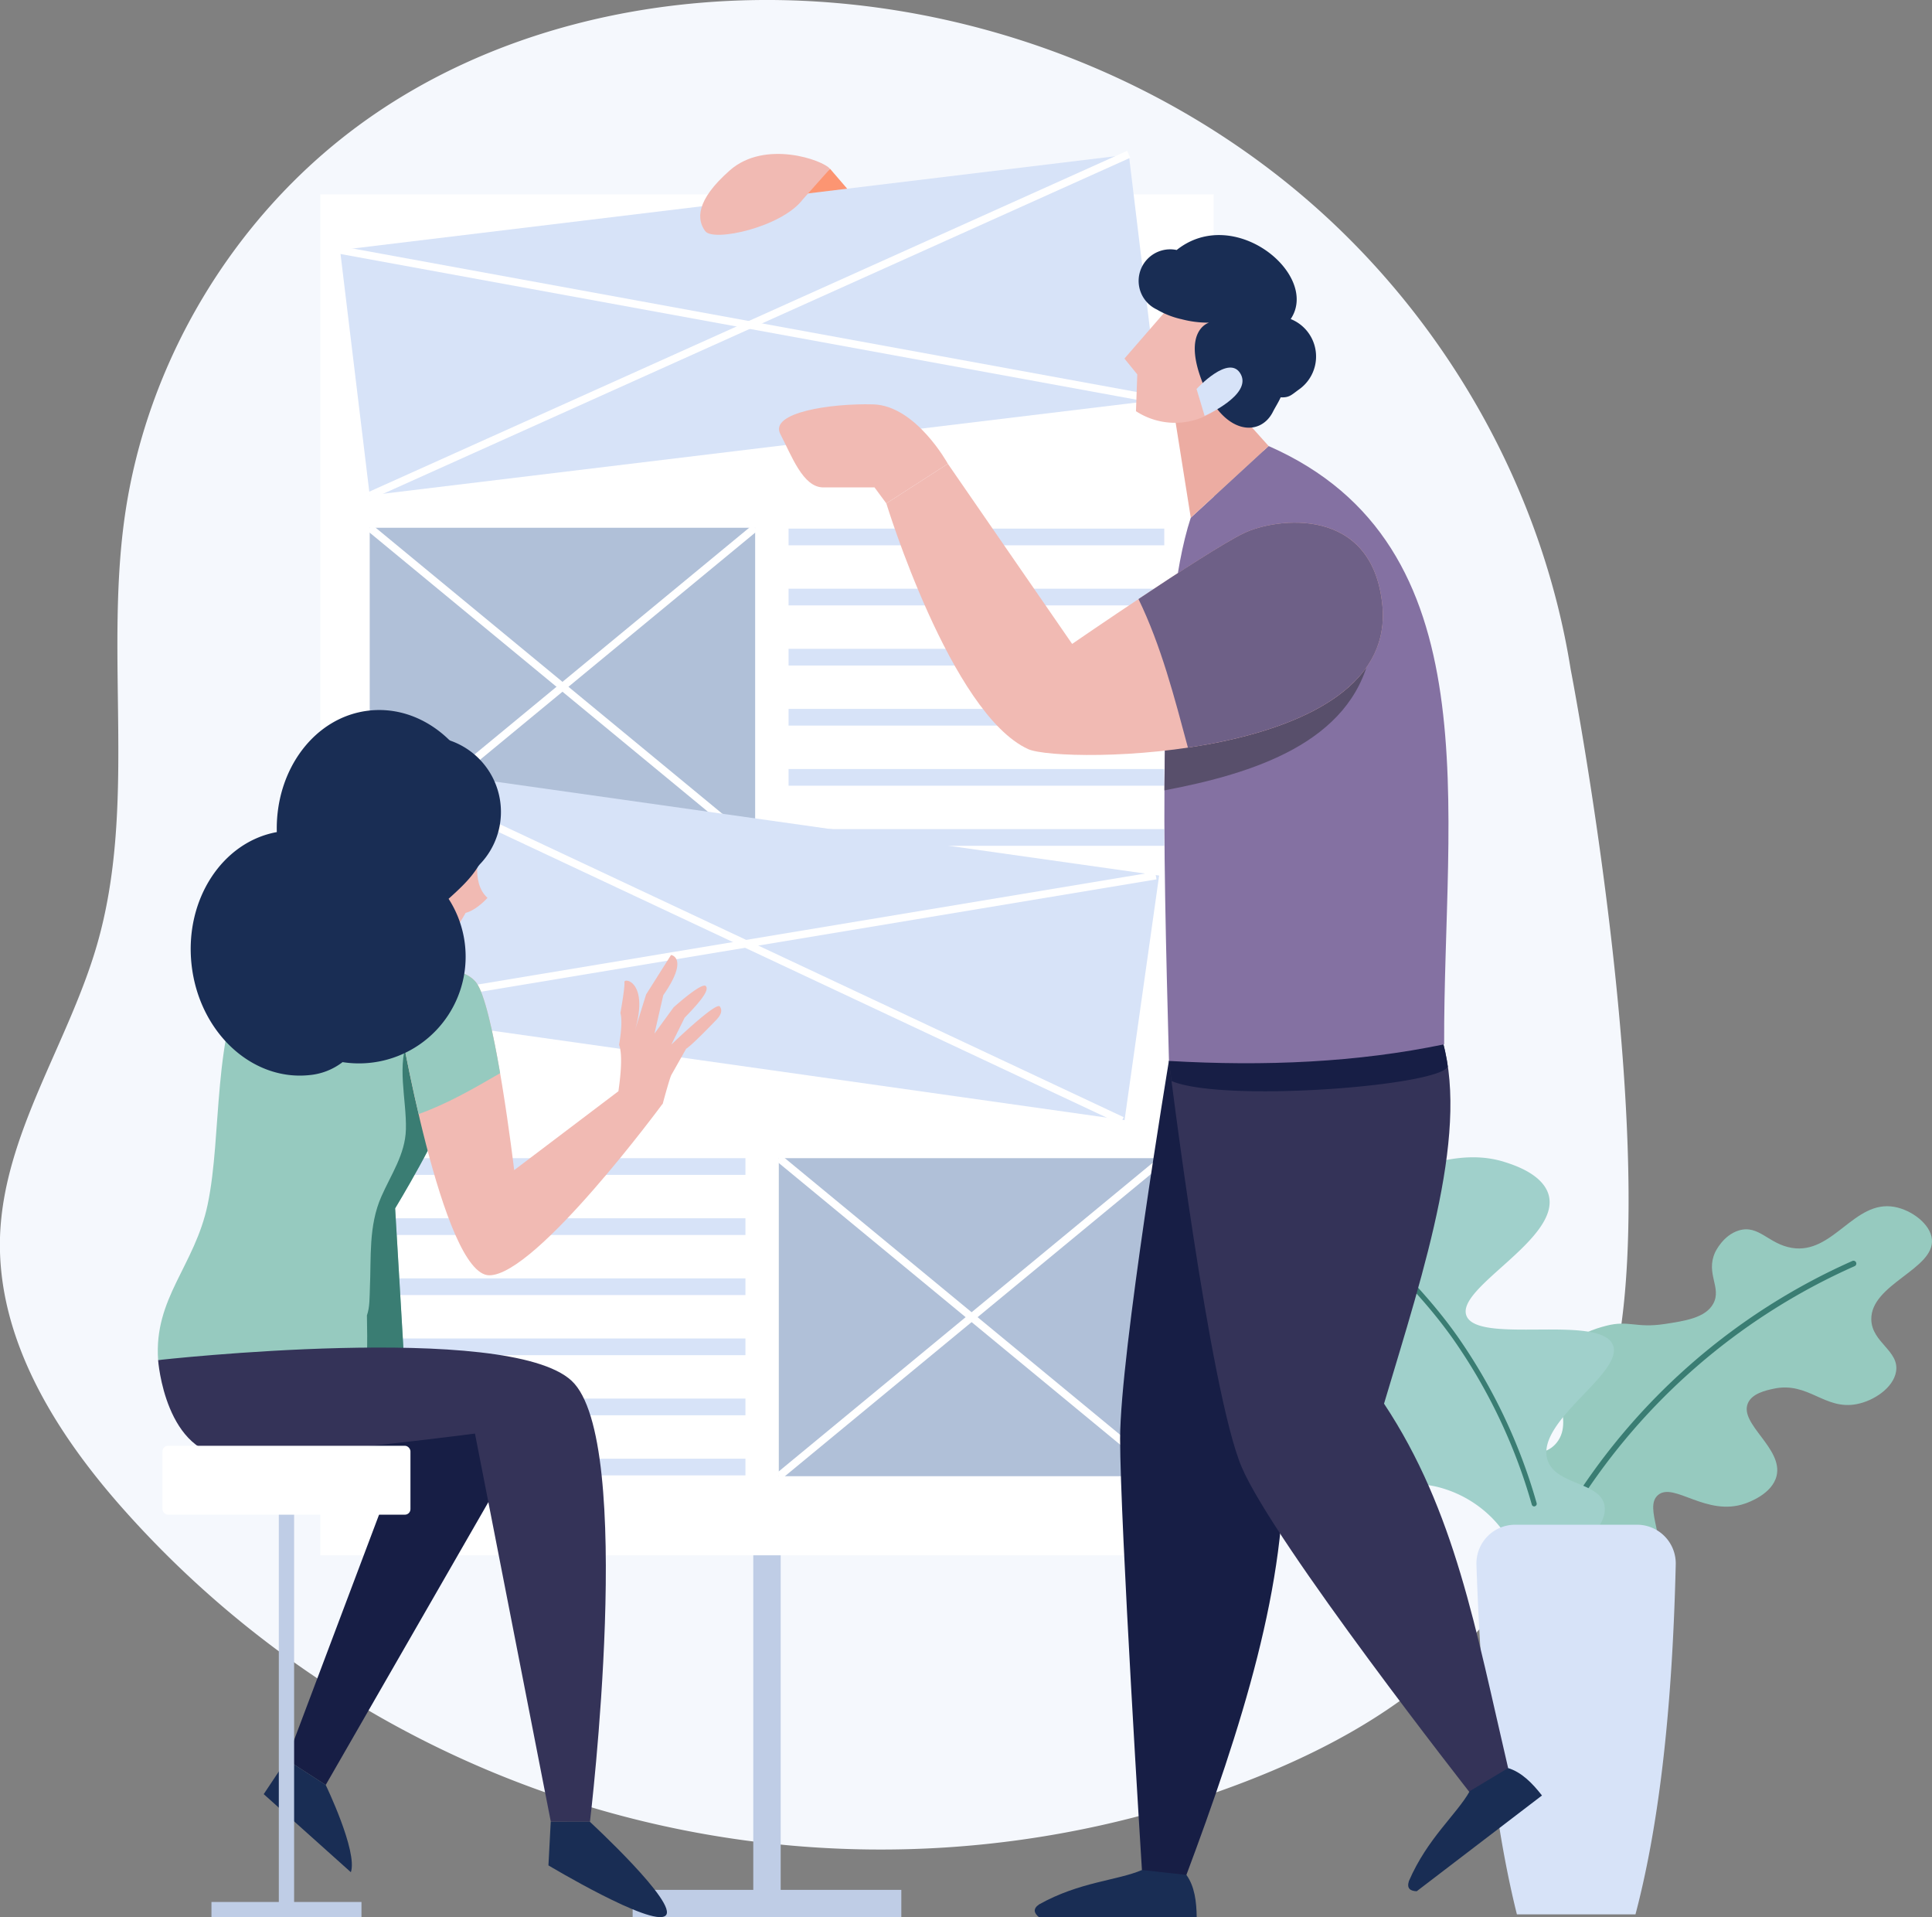 <svg xmlns="http://www.w3.org/2000/svg" viewBox="0 0 690.98 685.55"><rect x="0" y="0" width="690.98" height="685.55" fill="#808080" stroke="none"/><defs><style>.cls-1{fill:#f5f8fd;}.cls-2{fill:#96cabf;}.cls-3{fill:#3a7d73;}.cls-4{fill:#a0d0cb;}.cls-5{fill:#d7e3f8;}.cls-6{fill:#fc9572;}.cls-7{fill:#b3b3b3;}.cls-8{fill:#bfcde6;}.cls-9{fill:#fff;}.cls-10{fill:#b0c0d8;}.cls-11{fill:#f1bab3;}.cls-12{fill:#171e45;}.cls-13{fill:#343358;}.cls-14{fill:#8471a2;}.cls-15{fill:#584f6b;}.cls-16{fill:#ecaca2;}.cls-17{fill:#192d54;}.cls-18{fill:#6e6087;}.cls-19{fill:#feb08f;}</style></defs><g id="Camada_2" data-name="Camada 2"><g id="Camada_1-2" data-name="Camada 1"><path class="cls-1" d="M561.74,239.26c-10.2-64-43.94-123.82-92.72-166.51S356.89,4.63,292.2.56c-57.69-3.62-117.45,10.11-164,44.34-45,33.11-75.9,84.86-83.64,140.21-7.08,50.66,4.33,103.54-9.86,152.69C24.44,373.31,1.13,405.57,0,442.51-1,478.6,19.57,511.82,43.46,538.88A362.31,362.31,0,0,0,445.54,637c25.42-9.82,50-22.7,70.23-40.94,29.08-26.2,47.82-62.28,59.33-99.7C597.47,423.58,561.74,239.26,561.74,239.26Z"/><path class="cls-2" d="M551.8,559c-12.6-9.09-19.5-27.26-13.87-35.11,4.46-6.22,13.57-1.42,18.86-8.09,6.93-8.73-4.74-21.89,2.63-32.83,4.06-6,11.63-8,14.88-8.88,8.24-2.18,10.72.93,21.19-.69,6.93-1.07,14.5-2.12,17.28-7.29,3.06-5.72-2.8-10.69.61-18.25.14-.31,2.91-6.23,8.57-7.91,7.1-2.1,10.55,4.87,18.89,6.25,14.81,2.47,22.25-17.27,36.7-14.66,6.18,1.11,12.92,6.18,13.41,11.6,1,10.66-21.9,16-21.68,28.65.14,8.32,10.21,11.2,8.83,18.75-1,5.67-7.85,10.35-14.11,11.54-11.53,2.18-17.26-8.22-29.72-5.51-2.8.61-7.67,1.68-9.15,5.2-3.13,7.42,12.69,16.11,10.26,26-1.59,6.45-10,9.41-11.21,9.83-13.8,4.85-25.39-7.68-31.08-3.11s4.31,17.69-1.69,26C585.2,569,564.83,568.4,551.8,559Z"/><path class="cls-3" d="M561,542.33a1,1,0,0,1-.52-.15,1,1,0,0,1-.34-1.39,228.1,228.1,0,0,1,102.35-89.91,1,1,0,0,1,.82,1.85,226,226,0,0,0-101.45,89.11A1,1,0,0,1,561,542.33Z"/><path class="cls-4" d="M545.8,567.93c17.89-11.4,30.05-22.28,27.92-30.18s-17.49-6.87-20.26-15.76c-4.34-13.9,27.33-30.92,23.42-41-4.39-11.29-48.54-.08-52.43-10.6-3.69-10,33.57-27.32,29.46-43-2-7.47-12.31-10.79-15.69-11.87-23-7.36-46.23,11.79-50.94,5.28-.88-1.2-.68-2.69-.46-4.36,1-7.53,10.35-8.15,14-16.12,2.07-4.53,2.21-11.24-1-14.46-2.7-2.67-8.61-2.16-20.31-1-7.47.73-6.38,1.1-8.65,1.05-14.55-.27-20.05-14.69-31.22-13.26-.7.09-7.31.76-8.66,4.47-2.31,6.3,13.51,13.19,12.27,21-1.62,10.25-30.89,11-31.21,19.05-.12,3.22,4.39,6.18,7.35,7.36,12.63,5,25.09-9,32.36-3.91,2.64,1.87,3.76,5.69,3.57,8.61-.81,12.27-25.11,12.72-30,28.1-1.94,6.17-1,15.35,4.13,19.05,9.27,6.74,24-10.53,50.72-8,4.5.42,15.09,1.54,17.86,8.06a10.88,10.88,0,0,1,0,7.32c-3.15,11-15.45,11.68-24.09,21.11-9.82,10.71-12.15,29.78-6.08,34.72,7.44,6.07,22.64-13,45.49-8.1a41.68,41.68,0,0,1,20.26,11.26A43.93,43.93,0,0,1,545.8,567.93Z"/><path class="cls-3" d="M548.72,538.65a.91.91,0,0,1-.87-.65,196.77,196.77,0,0,0-28-59c-8.72-12.34-17.68-21.53-34-38.22C472.48,427,458.54,413.66,444.43,401a.9.9,0,0,1-.07-1.27.91.91,0,0,1,1.28-.07c14.13,12.65,28.1,26,41.51,39.79,16.34,16.75,25.34,26,34.14,38.43a198.57,198.57,0,0,1,28.29,59.58.91.91,0,0,1-.61,1.12Z"/><path class="cls-5" d="M584.93,684.51H542.52c-7.3-29.3-12.56-68.8-14.47-125a13.85,13.85,0,0,1,13.83-14.32H585.5a13.84,13.84,0,0,1,13.83,14.18C598,615.64,592.66,655.18,584.93,684.51Z"/><path class="cls-6" d="M459.72,203.33c-20.65,17.08-88.46-4.37-124.2-34.71S275,78.71,275,78.71l21.89-18.33L364.58,139c30.38,6.35,78.85,15.78,87.42,22.51S480.37,186.25,459.72,203.33Z"/><path class="cls-7" d="M452,161.47c-5-3.91-23.45-8.74-44-13.34,1.46,18.67-1.67,37.24-4.08,55.8,23.76,6.86,45.57,7.86,55.81-.6C480.37,186.25,460.57,168.21,452,161.47Z"/><rect class="cls-8" x="269.41" y="426.7" width="9.8" height="258.85"/><rect class="cls-8" x="226.27" y="675.75" width="96.09" height="9.81"/><rect class="cls-9" x="114.56" y="69.5" width="319.51" height="486.62"/><rect class="cls-5" x="282.03" y="189.01" width="134.37" height="5.97"/><rect class="cls-5" x="282.03" y="210.5" width="134.37" height="5.97"/><rect class="cls-5" x="282.03" y="231.99" width="134.37" height="5.97"/><rect class="cls-5" x="282.03" y="253.48" width="134.37" height="5.97"/><rect class="cls-5" x="282.03" y="274.97" width="134.37" height="5.97"/><rect class="cls-5" x="282.03" y="296.46" width="134.37" height="5.97"/><rect class="cls-5" x="132.24" y="521.57" width="134.37" height="5.97"/><rect class="cls-5" x="132.24" y="500.08" width="134.37" height="5.97"/><rect class="cls-5" x="132.24" y="478.59" width="134.37" height="5.97"/><rect class="cls-5" x="132.24" y="457.1" width="134.37" height="5.97"/><rect class="cls-5" x="132.24" y="435.61" width="134.37" height="5.97"/><rect class="cls-5" x="132.24" y="414.12" width="134.37" height="5.97"/><rect class="cls-5" x="125.9" y="72.01" width="284.16" height="88.35" transform="translate(-12.02 33.05) rotate(-6.9)"/><rect class="cls-9" x="266.62" y="-32.6" width="2.72" height="297.58" transform="translate(105.45 358.88) rotate(-79.63)"/><rect class="cls-9" x="119.19" y="114.83" width="297.58" height="2.72" transform="translate(-24.08 120.11) rotate(-24.21)"/><rect class="cls-10" x="132.24" y="188.71" width="137.85" height="113.72" transform="translate(402.32 491.14) rotate(180)"/><rect class="cls-9" x="199.8" y="156.22" width="2.72" height="178.71" transform="translate(-116.28 244.47) rotate(-50.48)"/><rect class="cls-9" x="111.81" y="244.21" width="178.71" height="2.72" transform="translate(-110.3 184.21) rotate(-39.53)"/><rect class="cls-10" x="278.54" y="414.12" width="137.85" height="113.72"/><rect class="cls-9" x="346.11" y="381.63" width="2.72" height="178.7" transform="translate(-236.95 439.29) rotate(-50.48)"/><rect class="cls-9" x="258.12" y="469.62" width="178.7" height="2.72" transform="translate(-220.3 328.89) rotate(-39.53)"/><path class="cls-11" d="M296.85,60.38c-2.49-3.18-23.27-10.5-35.8.51s-11.75,17.86-8.8,21.78,27.37-1.45,34.86-11.36Z"/><path class="cls-12" d="M506.84,383.81c-14.72,53-29.55,105.32-47.91,135.18C460.78,565.47,444,617.85,424,671.25c-6.13,5-11.26,3.68-15.59-2.6,0,0-7.8-124.41-7.8-154.3s17.45-135,17.45-135Z"/><path class="cls-13" d="M418.08,379.35s14.48,118.1,26,145.21,82.07,117,82.07,117c8.92-.25,12.23-3.23,13.22-9.42C527.78,582.58,520.44,540.26,495,501.9c14.58-48.86,31.31-99,20.05-132.58Z"/><path class="cls-12" d="M517.8,381.44A67.78,67.78,0,0,0,515,369.32l-96.93,10s.33,2.65.91,7.21C437.27,394.29,514,388.4,517.8,381.44Z"/><path class="cls-14" d="M425.88,185.12c-12.17,37.16-9.84,116.11-7.8,194.23,34.51,2,67.54.51,98.42-5.94-.29-83.71,17.83-178.48-62.77-213.92Z"/><path class="cls-15" d="M489.93,234.18c-22.85,12.21-47.37,21.6-73.07,24.54-.23,7.69-.36,15.68-.4,23.89C448.28,276.59,482.91,265.59,489.93,234.18Z"/><path class="cls-16" d="M420.41,150.75l5.47,34.37,27.85-25.63-8.17-9.1S430.47,125.49,420.41,150.75Z"/><path class="cls-17" d="M408.43,668.65c-8.87,3.8-22.26,4.17-36.82,12.31-2.25,1.56-1.83,3.09,0,4.59H428c-.07-5.71-.76-11.07-3.68-15.15Z"/><path class="cls-17" d="M525.66,640.45c-4.73,8.4-15.14,16.83-21.76,32.14-.84,2.61.42,3.57,2.79,3.65L551.49,642c-3.52-4.5-7.32-8.33-12.12-9.8Z"/><path class="cls-11" d="M444.84,190.65c-12.76,6.15-61.39,39.59-61.39,39.59L339,165.83,317,180S340,255.16,367.7,267.85c11.8,5.4,132.08,4.29,126.71-51.36C490.93,180.47,456.33,185.12,444.84,190.65Z"/><path class="cls-18" d="M494.41,216.49c-3.48-36-38.08-31.37-49.57-25.84-6.72,3.24-23.38,14-37.66,23.55,8.16,16.86,12.82,35.05,17.68,53.12C460,262.1,497.46,248.09,494.41,216.49Z"/><path class="cls-11" d="M339,165.83S327.58,145,312.3,144.59s-37.24,2.93-33.21,10.62,8.06,19.1,15.38,19.07,18.3,0,18.3,0L317,180Z"/><path class="cls-11" d="M435.1,146.41a25.55,25.55,0,0,1-28.82.62l.47-13.16-4.59-5.66,15.21-17.53s14.7-11.22,31.22-2.91S458.81,148.11,435.1,146.41Z"/><path class="cls-17" d="M455.28,147.21c.67-1.35,2-3.43,2.75-5.14,3.14.16,3.84-.87,6.59-2.84a14.42,14.42,0,0,0-3-25.15c10.54-15.77-20.16-41.14-40.78-24.69a11.29,11.29,0,0,0-7.07,21.29,30.18,30.18,0,0,0,8.39,3.36l.33.07a37.32,37.32,0,0,0,9.91,1.26s-9.72,2.71-2.3,21.47S450.7,156.38,455.28,147.21Z"/><path class="cls-5" d="M430.83,148.69s17-7.42,12.92-14.91-15.8,5.31-15.8,5.31Z"/><rect class="cls-5" x="124.54" y="293.3" width="284.16" height="88.35" transform="matrix(-0.99, -0.14, 0.14, -0.99, 484.43, 708.33)"/><rect class="cls-9" x="265.25" y="188.69" width="2.72" height="297.58" transform="translate(-152.19 435.36) rotate(-64.85)"/><rect class="cls-9" x="117.83" y="336.12" width="297.58" height="2.72" transform="translate(-51.75 48.31) rotate(-9.44)"/><path class="cls-19" d="M139.9,348.77,155.09,325s-18.07-5.33-23.82-2.46-14.37,28.74-14.37,28.74Z"/><polygon class="cls-12" points="102.53 629.2 140.31 529.02 82.82 520.81 116.49 488.78 188.76 512.6 116.49 638.24 102.53 629.2"/><path class="cls-2" d="M56.55,486.32c-1.58-22.2,13.12-33.67,17.72-55.63,5.28-25.16,1.45-60.77,15.12-85.62,36.56-6,74.3-1,77.31,6.13,0,0-4.28,33.94-6.51,43.68s-18.89,37.17-18.89,37.17l3.11,52.62Z"/><path class="cls-3" d="M166.08,356c-8,2.43-16.06,6.55-19.7,14.36-4.79,10.25-.91,22.68-1.21,33.51-.24,8.88-5.33,16.1-8.79,24-4.61,10.48-3.59,21.68-4.09,32.81-.13,3,0,6.72-1.06,9.66.1,4.86.16,9.75,0,14.6l13.21-.24-3.11-52.63s16.66-27.44,18.89-37.17C161.9,387.41,164.81,365.73,166.08,356Z"/><path class="cls-13" d="M56.55,486.32S59,520.81,82.82,520.81s87.05-8.21,87.05-8.21L197,651.38h14s16.42-136.32-6.57-157.67S56.55,486.32,56.55,486.32Z"/><path class="cls-17" d="M173.89,306.35a27,27,0,1,1-5.66-37.73A27,27,0,0,1,173.89,306.35Z"/><path class="cls-11" d="M158,270.36s16.76,4.85,13.83,32.77c0,0-3.9,12.14,2.52,17.91,0,0-3.7,4.26-7.83,5.39,0,0-6.12,11.39-10.19,11-.62-.05-27.29-9.34-21.07-27.58,0,0-14.67-8.5-9.3-21.08S144.82,266.11,158,270.36Z"/><path class="cls-17" d="M210.93,651.38S243,680.94,238,685,196.15,667,196.15,667l.82-15.6Z"/><path class="cls-17" d="M116.49,638.24s11.5,23.81,9,31.2L94.32,641.52l8.21-12.32Z"/><path class="cls-11" d="M170.22,351.2c6.68,8.18,13.68,67.2,13.68,67.2l37.27-28.21L237,394.64S191.83,456,175,456s-32.51-93.07-32.51-93.07C142.15,346.33,163.54,343,170.22,351.2Z"/><path class="cls-2" d="M178.87,383.73c-2.49-14.47-5.6-28.8-8.65-32.53-6.68-8.18-28.07-4.87-27.72,11.69,0,0,2.77,16.42,7.23,35.45C160,394.68,169.41,389.23,178.87,383.73Z"/><path class="cls-11" d="M257.45,359.89c-1.32-1.84-17.34,13.61-17.34,13.61l4.74-9.59c5.1-5.25,9-9.74,7.6-11.31s-11.53,7.59-11.53,7.59l-6.85,9.39,3.15-13.73c9.37-13.46,2.78-14.38,2.78-14.38l-8.92,14.11-3.91,12.55c4.92-17.18-4.09-18.68-3.85-16.92s-1.43,11-1.43,11c1,3.64-.48,11.38-.48,11.38,1.32,3.47.57,11.05-.24,16.63a9.9,9.9,0,0,0,2.39,4.34c4.34,2,9.07,2.45,13.46.11.86-3.16,2.3-8.36,3-10.15l5.39-9.54s1.28-.44,10.7-10.23C257.15,363.66,258.77,361.74,257.45,359.89Z"/><path class="cls-17" d="M99,297.53c-.57-22.32,13.59-41.36,33.11-43.46,20.74-2.24,39.65,15.49,42.25,39.59,1.45,13.45-5.71,20.32-13.92,27.72a38.16,38.16,0,0,1-37.92,58.4,22.76,22.76,0,0,1-11.78,4.63C90,386.64,71.1,368.92,68.5,344.82,66,321.65,79.52,301.07,99,297.53Z"/><rect class="cls-8" x="99.72" y="541.02" width="5.47" height="144.53"/><rect class="cls-8" x="75.63" y="680.08" width="53.65" height="5.47"/><rect class="cls-9" x="58.11" y="516.96" width="88.69" height="24.64" rx="1.99"/></g></g></svg>